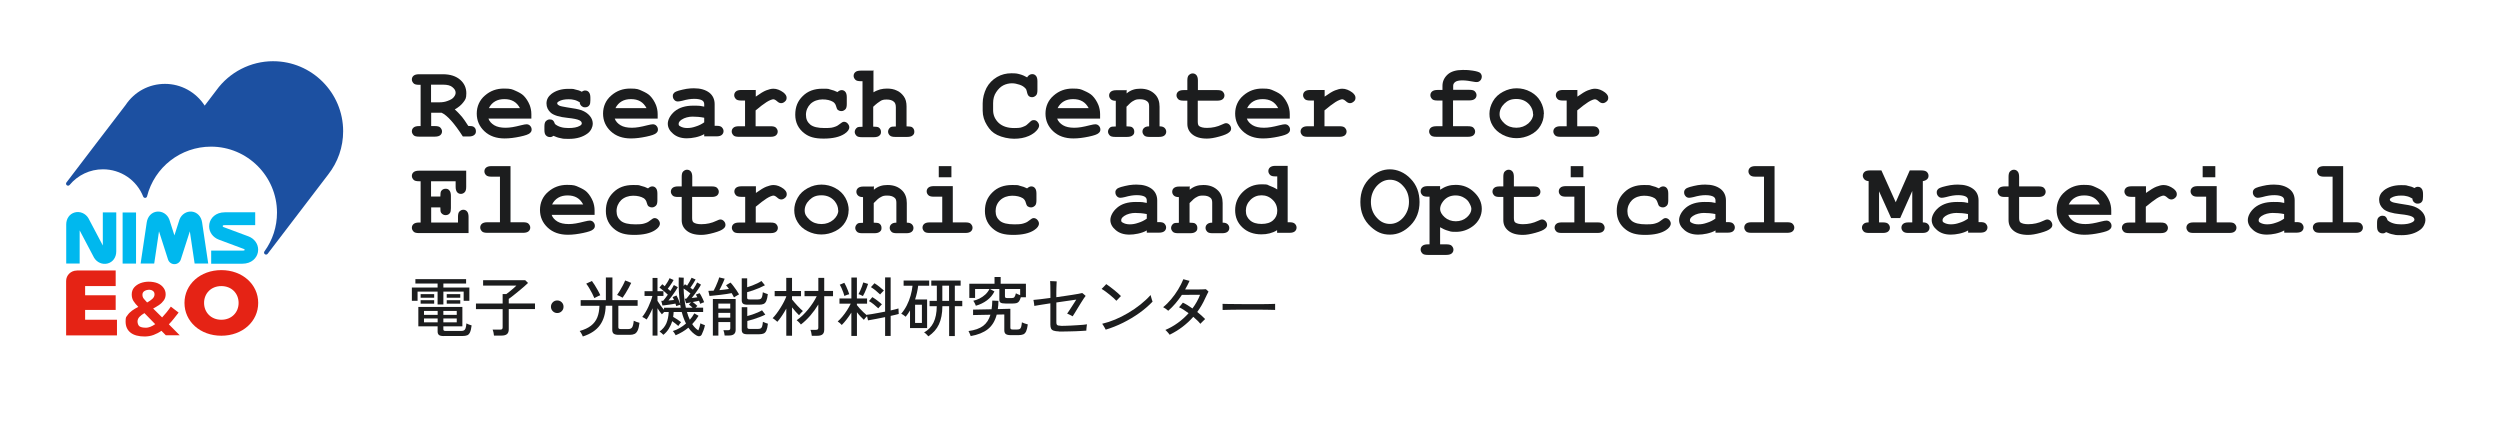 <?xml version="1.0" encoding="UTF-8"?>
<svg id="_レイヤー_1" data-name=" レイヤー 1" xmlns="http://www.w3.org/2000/svg" viewBox="0 0 2896 490.3">
  <defs>
    <style>
      .cls-1 {
        fill: #1c1d1e;
      }

      .cls-2 {
        fill: #1c50a1;
      }

      .cls-3 {
        fill: #00b8ee;
      }

      .cls-4 {
        fill: #e52315;
      }
    </style>
  </defs>
  <g>
    <path class="cls-1" d="M506.9,352.72v-14.92h-23.19v10.63h-6.6v-15.39h29.8v-4.59h-25.72v-5.1h58.74v5.1h-26.32v4.59h30.1v15.39h-6.6v-10.63h-23.49v14.92h-6.69ZM514.1,389.29c-2.62,0-4.46-.39-5.53-1.2s-1.63-2.14-1.63-3.99v-6.09h-22.34v-22.42h51.02v22.42h-22.04v3.43c0,.64.17,1.16.56,1.46.39.34,1.11.47,2.23.47h17.83c1.33,0,2.44-.21,3.26-.64.81-.43,1.46-1.29,1.89-2.53.43-1.29.73-3.13.94-5.57.69.39,1.67.81,2.87,1.29,1.24.43,2.27.81,3.17,1.03-.43,3.6-1.07,6.26-1.89,8.02s-1.89,2.92-3.26,3.43c-1.37.56-3.17.81-5.36.81h-21.74v.09ZM487.26,344.87v-4.12h15.69v4.12h-15.69,0ZM487.26,351.77v-4.03h15.69v4.03h-15.69,0ZM491.16,364.72h15.82v-4.5h-15.82v4.5ZM491.16,373.38h15.82v-4.5h-15.82v4.5ZM513.58,364.72h15.52v-4.5h-15.52v4.5ZM513.58,373.38h15.52v-4.5h-15.52v4.5ZM517.49,344.87v-4.12h15.69v4.12h-15.69ZM517.49,351.77v-4.03h15.69v4.03h-15.69Z"/>
    <path class="cls-1" d="M572.23,388.81c-.04-.99-.26-2.23-.56-3.64-.34-1.41-.64-2.53-1.03-3.34h8.7c1.03,0,1.8-.17,2.23-.56.43-.39.69-1.07.69-2.06v-21.14h-30.91v-6.43h30.91v-11.02h4.29c1.03-.73,2.36-1.76,3.86-2.96,1.54-1.24,3-2.44,4.46-3.73,1.46-1.24,2.53-2.27,3.3-3.09h-38.54v-6.3h48.75l3.3,3.22c-.94.94-2.19,2.1-3.73,3.43-1.54,1.33-3.17,2.74-4.93,4.24-1.76,1.46-3.56,2.92-5.27,4.33-1.76,1.41-3.34,2.7-4.84,3.86-1.46,1.16-2.66,2.02-3.56,2.62v5.32h30.4v6.43h-30.4v23.54c0,2.49-.69,4.33-2.06,5.49-1.37,1.16-3.47,1.71-6.26,1.71h-8.79v.09Z"/>
    <path class="cls-1" d="M645.5,362.62c-2.02,0-3.73-.73-5.14-2.14s-2.14-3.13-2.14-5.14.73-3.77,2.14-5.19,3.13-2.1,5.14-2.1,3.77.69,5.19,2.1c1.41,1.41,2.1,3.13,2.1,5.19s-.69,3.73-2.1,5.14c-1.41,1.41-3.13,2.14-5.19,2.14Z"/>
    <path class="cls-1" d="M675.13,389.8c-.13-.56-.43-1.24-.9-2.1-.43-.86-.94-1.67-1.41-2.49-.51-.81-.94-1.41-1.33-1.8,5.44-1.5,9.82-3.56,13.12-6.13,3.3-2.57,5.74-5.74,7.29-9.56,1.54-3.82,2.36-8.32,2.49-13.5h-21.74v-6.52h29.2v-26.32h7.59v26.32h29.2v6.52h-22.34v24.82c0,.73.17,1.29.56,1.63s1.16.51,2.27.51h8.62c2.1,0,3.6-.64,4.5-1.97s1.54-3.9,1.89-7.67c.73.39,1.8.86,3.17,1.33,1.37.47,2.53.86,3.47,1.07-.43,3.73-1.11,6.65-2.01,8.66s-2.1,3.43-3.56,4.16-3.34,1.11-5.57,1.11h-12.9c-2.74,0-4.67-.43-5.83-1.33-1.11-.86-1.67-2.32-1.67-4.33v-28.04h-7.59c-.21,8.92-2.36,16.33-6.52,22.25-4.16,5.92-10.76,10.38-19.89,13.33l-.09.04ZM688.5,345.3c-.6-1.5-1.46-3.3-2.53-5.4-1.11-2.1-2.27-4.16-3.47-6.22-1.24-2.06-2.36-3.73-3.43-5.1l6.6-3.09c.99,1.33,2.14,3,3.39,4.97,1.24,1.97,2.44,3.99,3.56,6.05s2.06,3.86,2.74,5.49c-.6.21-1.33.51-2.23.94-.86.43-1.76.86-2.57,1.29-.86.43-1.54.77-2.02,1.07h-.04ZM721.26,344.91c-.81-.51-1.84-1.07-3.17-1.76s-2.4-1.16-3.26-1.46c.94-1.33,2.01-3,3.22-4.93s2.36-3.99,3.43-6.09c1.11-2.1,2.01-4.03,2.7-5.79l7.03,2.83c-.86,1.8-1.84,3.77-3.04,5.92-1.16,2.14-2.36,4.24-3.6,6.22-1.24,2.02-2.36,3.69-3.34,5.02l.04.04Z"/>
    <path class="cls-1" d="M755.94,388.9v-31.81c-1.03,2.44-2.14,4.8-3.34,7.03-1.16,2.23-2.36,4.24-3.56,6-.6-.51-1.46-1.07-2.53-1.67-1.11-.64-1.93-1.07-2.53-1.33,1.2-1.46,2.4-3.17,3.64-5.23,1.24-2.02,2.36-4.2,3.43-6.47,1.07-2.32,2.01-4.54,2.83-6.73.81-2.19,1.46-4.16,1.84-5.87h-9.09v-5.49h9.3v-15.39h5.7v15.39h6.9v5.49h-6.9v5.7c.86,1.46,1.97,3.13,3.39,5.1,1.41,1.93,2.79,3.69,4.2,5.23v-2.4h19.34c-.09-.56-.21-1.11-.3-1.67-.09-.56-.21-1.16-.3-1.76-.6.17-1.37.39-2.32.73-.94.34-1.71.6-2.23.86-.09-.39-.26-.86-.43-1.33-.17-.51-.34-1.03-.56-1.59-.99.21-2.23.43-3.64.64s-2.87.47-4.37.69-2.87.43-4.12.56-2.23.26-2.92.3l-1.33-5.4h2.1c.64-.69,1.46-1.67,2.44-2.96.99-1.29,1.97-2.66,3.04-4.16-.86-.86-1.93-1.84-3.17-2.92-1.29-1.11-2.53-2.14-3.73-3.13-1.2-.99-2.14-1.76-2.83-2.23l3.3-3.82c.39.3.86.64,1.33,1.03.51.39.99.81,1.5,1.29.94-1.29,1.97-2.87,3.13-4.67,1.11-1.84,1.93-3.39,2.44-4.67l4.72,2.1c-.43.9-1.07,1.97-1.84,3.17-.77,1.24-1.59,2.44-2.49,3.69-.86,1.24-1.67,2.32-2.44,3.26.56.51,1.07.94,1.63,1.37.51.43.99.86,1.37,1.24.9-1.41,1.71-2.7,2.44-3.9s1.24-2.19,1.63-3l4.59,2.49c-.64,1.24-1.59,2.79-2.83,4.63s-2.57,3.73-3.99,5.66-2.74,3.64-4.03,5.14c1.16-.09,2.27-.21,3.39-.3s2.1-.21,3-.3c-.3-.69-.6-1.33-.86-1.89-.26-.56-.56-1.03-.77-1.41l4.5-1.93c.81,1.29,1.59,2.96,2.4,4.93.81,2.02,1.46,3.69,1.93,5.1-.69-4.42-1.2-9.17-1.5-14.32-.3-5.14-.34-10.68-.17-16.59l5.79.3c-.04,1.63-.09,3.26-.13,4.89v4.72l1.5-2.02c.39.21.81.43,1.2.73s.81.6,1.29.9c.9-1.29,1.84-2.83,2.87-4.59,1.03-1.76,1.8-3.26,2.36-4.59l4.63,2.02c-.64,1.24-1.54,2.83-2.74,4.67-1.16,1.89-2.27,3.56-3.34,4.97.56.34,1.07.73,1.59,1.07.51.39.99.73,1.41,1.07,1.11-1.63,2.1-3.22,3-4.72s1.54-2.7,1.89-3.6l4.42,2.49c-.6,1.24-1.5,2.79-2.74,4.63-1.24,1.84-2.53,3.73-3.94,5.66-1.41,1.93-2.74,3.64-4.03,5.23,1.16-.09,2.32-.21,3.43-.39,1.16-.17,2.19-.3,3.13-.43-.6-1.2-1.2-2.23-1.8-3.09l4.29-1.71c.64.81,1.33,1.84,2.01,3.17.69,1.33,1.37,2.66,1.97,3.99.64,1.33,1.07,2.44,1.37,3.34-.51.09-1.24.39-2.23.81-.99.43-1.76.81-2.32,1.03-.17-.43-.34-.99-.6-1.63s-.51-1.24-.81-1.93c-.9.21-1.97.43-3.26.73-1.29.26-2.62.56-4.03.77.86.6,1.8,1.33,2.83,2.19s1.93,1.63,2.62,2.32l-2.19,2.02h8.83v5.02h-18.74c.43,1.63.94,3.22,1.5,4.72s1.16,2.92,1.8,4.29c.99-1.16,1.93-2.36,2.83-3.6s1.71-2.53,2.4-3.82l4.89,2.83c-1.11,1.8-2.27,3.52-3.47,5.1-1.24,1.59-2.53,3.09-3.86,4.5,2.14,3.3,4.54,5.74,7.12,7.29.51-1.29.99-2.7,1.41-4.16s.77-2.83.99-4.03c.3.21.77.43,1.46.73s1.37.6,2.1.86c.73.26,1.24.47,1.63.56-.34,2.02-.9,3.99-1.63,5.92-.73,1.93-1.41,3.56-2.06,4.89-.51,1.03-1.29,1.67-2.4,1.93-1.11.21-2.23,0-3.39-.64-1.76-.99-3.43-2.27-5.06-3.77-1.63-1.54-3.17-3.34-4.63-5.44-4.29,3.56-9.22,6.47-14.71,8.79-.26-.56-.73-1.37-1.41-2.44-.69-1.07-1.33-1.89-1.93-2.44,2.79-.86,5.49-2.02,8.06-3.52s4.97-3.22,7.25-5.19c-1.93-3.82-3.6-8.23-4.93-13.33h-9.39c-.04.94-.13,1.89-.21,2.83-.09.94-.21,1.89-.39,2.79,1.54.9,3.17,1.89,4.89,3s3.13,2.14,4.33,3.13c-.3.3-.69.73-1.11,1.33s-.86,1.2-1.24,1.76-.64,1.03-.86,1.33c-.94-.86-2.06-1.76-3.34-2.79-1.29-.99-2.53-1.93-3.77-2.79-.94,3.22-2.27,6.13-3.94,8.83-1.67,2.7-3.77,5.02-6.26,6.99-.43-.51-1.16-1.16-2.1-2.02-.94-.86-1.71-1.46-2.32-1.8,3.64-2.62,6.26-5.79,7.89-9.52,1.59-3.73,2.49-8.15,2.7-13.12h-5.19c-.56.51-1.07,1.03-1.59,1.54-.51.51-.86.9-1.11,1.16-.73-.86-1.59-1.89-2.49-3.13-.9-1.24-1.76-2.53-2.62-3.9v31.73h-5.7v.13ZM794.57,356.49h7.72c-1.33-1.41-2.79-2.62-4.29-3.69l2.53-2.53c-1.16.21-2.23.39-3.26.56-1.03.17-1.89.3-2.57.43l-1.5-5.23h.9c.3,0,.64,0,.99-.09.6-.6,1.33-1.46,2.14-2.53.81-1.11,1.67-2.27,2.57-3.52-1.11-.9-2.4-1.89-3.9-2.96s-2.83-1.97-3.99-2.74c.21,8.23,1.07,15.69,2.62,22.34l.04-.04Z"/>
    <path class="cls-1" d="M850.22,344.48c-.3-.69-.69-1.46-1.16-2.27-.47-.81-.99-1.71-1.54-2.66-1.63.34-3.6.69-5.87,1.03-2.27.34-4.63.64-7.07.94s-4.8.56-7.03.77c-2.23.21-4.12.43-5.66.56l-1.33-5.92c1.71,0,3.73-.09,6.13-.21.73-1.29,1.54-2.96,2.44-4.93.86-1.97,1.67-3.94,2.44-5.83.77-1.93,1.24-3.47,1.5-4.63l6.39,1.5c-.34,1.03-.86,2.36-1.59,3.9-.69,1.54-1.46,3.13-2.23,4.8-.81,1.63-1.59,3.17-2.32,4.59,4.2-.39,7.89-.86,11.1-1.41-1.2-1.71-2.32-3.13-3.39-4.29l5.19-3.09c.99.99,2.14,2.36,3.39,4.03s2.49,3.39,3.69,5.1c1.2,1.71,2.14,3.26,2.83,4.54-.39.21-.99.51-1.76.99-.77.43-1.54.9-2.32,1.37-.77.47-1.37.86-1.76,1.16l-.09-.04ZM825.78,388.73v-42.4h26.41v35.8c0,4.33-2.53,6.52-7.59,6.52h-5.19c-.04-.86-.21-1.93-.51-3.22s-.6-2.27-.9-2.92h5.19c.99,0,1.71-.17,2.14-.51s.64-.99.64-1.93v-6.99h-13.8v15.69h-6.39v-.04ZM832.13,357.39h13.8v-5.7h-13.8v5.7ZM832.13,368.02h13.8v-5.62h-13.8v5.62ZM866.04,352.97c-2.53,0-4.33-.39-5.32-1.2-.99-.81-1.5-2.14-1.5-3.99v-25.34h6.3v10.33c1.84-.56,3.82-1.24,5.87-2.02,2.06-.81,4.07-1.67,5.96-2.57,1.89-.94,3.47-1.8,4.72-2.66l4.03,4.93c-1.8.99-3.94,2.02-6.43,3.09-2.49,1.03-4.97,2.02-7.46,2.87s-4.76,1.54-6.73,2.06v6.39c0,.69.17,1.2.51,1.54.34.34,1.07.47,2.19.47h9.73c1.33,0,2.4-.21,3.13-.6.73-.39,1.33-1.2,1.71-2.4s.69-2.96.9-5.32c.69.34,1.63.73,2.83,1.16,1.16.43,2.14.77,2.96,1.03-.39,3.52-.99,6.13-1.76,7.89-.77,1.76-1.84,2.92-3.13,3.47-1.33.56-3,.86-5.06.86h-13.5.04ZM866.04,387.23c-2.53,0-4.33-.39-5.32-1.2s-1.5-2.14-1.5-3.99v-26.2h6.43v10.29c1.89-.51,3.9-1.11,6.05-1.84s4.16-1.5,6.13-2.36c1.93-.86,3.56-1.67,4.89-2.49l3.82,5.02c-1.84.94-4.03,1.89-6.47,2.83-2.49.94-4.97,1.84-7.5,2.62-2.53.81-4.8,1.41-6.86,1.89v7.12c0,.69.17,1.24.51,1.59.34.34,1.03.51,2.1.51h9.69c1.33,0,2.4-.17,3.13-.56.73-.39,1.33-1.16,1.71-2.36s.69-2.96.9-5.32c.69.39,1.63.81,2.83,1.2,1.16.39,2.14.73,2.96.99-.39,3.52-.99,6.13-1.76,7.89-.77,1.76-1.84,2.92-3.13,3.47-1.33.56-3,.86-5.06.86h-13.5l-.04.04Z"/>
    <path class="cls-1" d="M910.84,388.9v-31.43c-1.59,2.92-3.3,5.7-5.14,8.45s-3.56,5.02-5.23,6.86c-.6-.6-1.5-1.37-2.66-2.27-1.16-.94-2.1-1.54-2.83-1.93,1.33-1.29,2.79-2.96,4.33-5.02s3.09-4.24,4.59-6.65c1.5-2.36,2.87-4.76,4.07-7.07,1.24-2.36,2.14-4.42,2.83-6.22v-.51h-13.42v-6h13.42v-15.22h6.69v15.22h10.42v6h-10.42v3.82c.73.94,1.67,2.06,2.79,3.34s2.27,2.57,3.47,3.9c1.24,1.33,2.4,2.53,3.52,3.6s2.06,1.93,2.83,2.53c-.34.3-.86.77-1.46,1.41-.64.64-1.24,1.29-1.8,1.93-.56.64-.99,1.16-1.24,1.5-1.11-.99-2.4-2.36-3.86-4.03s-2.87-3.34-4.24-5.06v32.84h-6.69.04ZM940.38,388.9c-.09-.94-.3-2.14-.6-3.52-.3-1.41-.64-2.49-.99-3.3h6.22c1.03,0,1.8-.17,2.23-.51.47-.34.69-1.03.69-2.02v-26.84c-2.62,4.42-5.66,8.62-9.17,12.73-3.52,4.07-7.2,7.55-10.98,10.46-.26-.43-.69-.99-1.33-1.63l-1.93-1.93c-.69-.64-1.24-1.07-1.67-1.37,2.14-1.46,4.33-3.26,6.6-5.36,2.23-2.14,4.42-4.46,6.47-6.95,2.06-2.49,3.99-5.1,5.74-7.76,1.76-2.66,3.22-5.27,4.42-7.76h-14.11v-6.13h15.99v-15.13h6.82v15.13h10.2v6.13h-10.2v38.8c0,2.44-.64,4.24-1.97,5.36s-3.39,1.67-6.17,1.67h-6.22l-.04-.09Z"/>
    <path class="cls-1" d="M986.21,389.2v-27.1c-1.71,2.74-3.52,5.4-5.49,7.93-1.93,2.53-3.82,4.67-5.62,6.43-.51-.6-1.24-1.33-2.23-2.23-.99-.86-1.84-1.5-2.49-1.84,1.76-1.5,3.56-3.39,5.44-5.62,1.89-2.23,3.64-4.67,5.36-7.33,1.71-2.62,3.13-5.19,4.29-7.67h-13.03v-6h13.8v-24.31h6.39v24.31h11.79v6h-11.79v1.63c.86,1.16,1.93,2.44,3.26,3.9,1.33,1.46,2.74,2.87,4.2,4.29s2.83,2.62,4.03,3.6l-.13-.51c1.63-.21,3.64-.47,5.96-.86s4.8-.81,7.46-1.33c2.66-.51,5.27-.99,7.89-1.5v-39.61h6.43v38.24c1.89-.43,3.64-.86,5.23-1.24s2.87-.73,3.82-1.07l.3,6.39c-1.11.3-2.44.64-4.07,1.03s-3.39.81-5.27,1.2v23.24h-6.43v-21.82c-3.64.77-7.25,1.46-10.76,2.14s-6.56,1.2-9.05,1.63l-1.11-4.89c-.6.6-1.29,1.37-2.1,2.23-.81.9-1.33,1.59-1.59,2.02-1.24-1.16-2.57-2.49-3.99-3.99s-2.74-3.09-4.03-4.8v27.44h-6.39l-.09.09ZM978.19,342.9c-.3-1.2-.77-2.62-1.37-4.29-.64-1.63-1.29-3.26-1.97-4.84s-1.41-2.87-2.1-3.94l5.32-2.23c.64.99,1.33,2.36,2.1,4.03.73,1.71,1.46,3.39,2.14,5.06.69,1.67,1.16,3.04,1.46,4.16-.43.04-1.03.21-1.8.47-.73.26-1.46.56-2.19.81-.69.26-1.24.51-1.59.73v.04ZM999.63,342.98c-.34-.21-.86-.47-1.54-.77-.69-.34-1.33-.64-2.01-.94s-1.2-.47-1.63-.51c.6-.99,1.29-2.32,2.01-3.99s1.46-3.34,2.1-5.1c.64-1.76,1.11-3.26,1.41-4.5l5.62,1.71c-.34,1.2-.9,2.74-1.63,4.63-.73,1.89-1.5,3.69-2.27,5.44-.81,1.76-1.5,3.09-2.1,4.03h.04ZM1017.42,357.17c-1.54-1.46-3.26-2.96-5.14-4.5s-3.77-2.83-5.66-3.9l3.9-4.59c1.84,1.11,3.82,2.44,5.87,4.03,2.06,1.59,3.82,3,5.23,4.33-.3.3-.73.73-1.33,1.33-.56.6-1.11,1.2-1.63,1.8s-.94,1.11-1.24,1.5h0ZM1019.52,341.1c-1.5-1.46-3.17-2.96-5.06-4.5s-3.73-2.87-5.57-3.99l4.12-4.5c1.84,1.16,3.77,2.53,5.79,4.12,2.01,1.59,3.69,3.04,5.1,4.33-.34.3-.81.73-1.41,1.33-.6.6-1.16,1.2-1.71,1.8s-.94,1.03-1.2,1.33l-.04.09Z"/>
    <path class="cls-1" d="M1054.16,380.11v-20.49c-.73,1.24-1.54,2.49-2.36,3.73s-1.71,2.4-2.66,3.56c-.56-.56-1.41-1.2-2.53-1.93-1.16-.73-2.01-1.29-2.62-1.59,2.44-2.79,4.59-6,6.43-9.6s3.3-7.37,4.42-11.32c1.11-3.94,1.84-7.76,2.23-11.49h-10.33v-6h29.62v6h-12.73c-.34,2.66-.81,5.32-1.41,8.02s-1.33,5.36-2.19,7.93h13.93v33.14h-19.72l-.09.04ZM1060.04,374.11h7.89v-21.14h-7.89v21.14ZM1075.39,389.59c-.43-.6-1.2-1.41-2.23-2.4-1.03-.99-1.93-1.71-2.7-2.1,4.84-2.7,8.49-6.52,10.93-11.45s3.69-11.23,3.77-18.95h-8.32v-6.13h8.4v-17.62h-6.43v-6h34v6h-6.73v17.62h8.62v6.13h-8.62v34.6h-6.6v-34.6h-7.8c-.09,8.45-1.41,15.43-3.99,20.96-2.53,5.53-6.65,10.16-12.22,13.93h-.09ZM1091.59,348.51h7.8v-17.62h-7.8v17.62Z"/>
    <path class="cls-1" d="M1124.47,389.41c-.09-.39-.3-.99-.64-1.76-.34-.77-.64-1.54-1.03-2.36-.34-.81-.64-1.41-.9-1.8,7.25-.94,12.86-2.92,16.89-5.92,3.99-3,6.86-7.33,8.53-12.99l-20.11.39v-6.3l21.44-.43c.26-1.5.43-3.09.56-4.76.13-1.67.21-3.43.26-5.27l7.12.3c-.04,1.71-.13,3.34-.21,4.93s-.26,3.13-.51,4.63l14.53-.39v21.82c0,.81.17,1.37.56,1.71.39.34,1.16.51,2.27.51h4.72c1.41,0,2.49-.17,3.22-.56s1.33-1.16,1.67-2.32c.39-1.16.69-3,.94-5.44.73.39,1.84.86,3.26,1.33s2.62.86,3.56,1.07c-.47,3.56-1.11,6.22-1.93,8.02-.86,1.8-2.01,3-3.43,3.56-1.46.56-3.3.86-5.53.86h-8.83c-2.74,0-4.67-.43-5.83-1.33-1.11-.86-1.67-2.32-1.67-4.33v-18.31l-8.79.17c-1.93,7.42-5.4,13.03-10.33,16.93-4.93,3.86-11.53,6.52-19.85,7.97l.09.04ZM1130.39,354.17c-.17-.51-.39-1.11-.73-1.89-.34-.77-.73-1.5-1.16-2.23s-.77-1.29-1.07-1.63c2.49-.56,4.97-1.46,7.37-2.66,2.44-1.24,4.63-2.79,6.65-4.63,2.01-1.89,3.56-3.99,4.72-6.35h-16.63v10.33h-6.69v-16.42h29.2v-7.8h7.12v7.8h29.24v15.69h-5.92c-.6,2.02-1.24,3.52-1.97,4.59-.73,1.03-1.67,1.76-2.83,2.1-1.16.34-2.66.51-4.5.51h-8.53c-2.74,0-4.63-.34-5.57-.99-.99-.64-1.46-1.76-1.46-3.39v-12.43h-10.93l5.23,2.83c-2.01,4.12-4.89,7.55-8.66,10.33-3.77,2.79-8.06,4.89-12.78,6.22h-.09ZM1181.75,334.75h-17.62v8.49c0,.81.21,1.33.6,1.63s1.2.43,2.4.43h4.59c1.54,0,2.66-.34,3.3-1.03.64-.69,1.24-2.19,1.8-4.5.56.34,1.33.73,2.27,1.11.99.39,1.84.73,2.66,1.03v-7.2.04Z"/>
    <path class="cls-1" d="M1226.64,383.93c-2.53-.09-4.54-.39-6-.86s-2.44-1.24-3.04-2.36c-.56-1.11-.86-2.66-.86-4.72v-24.61c-4.24.64-8.1,1.24-11.53,1.8s-5.79.94-7.07,1.2c0-.43-.09-1.16-.21-2.1-.17-.94-.3-1.89-.43-2.83-.17-.94-.26-1.63-.39-2.02,1.46-.09,3.99-.34,7.59-.77s7.63-.94,12.09-1.54v-6.43c0-2.7,0-5.32-.09-7.8-.04-2.49-.13-4.29-.21-5.32.56.04,1.33.09,2.4.13,1.03.04,2.06.09,3.09.13.99,0,1.71.04,2.1.13-.04.6-.09,1.59-.17,3-.04,1.41-.09,2.92-.17,4.59-.04,1.63-.09,3.22-.09,4.63v6.09c3.26-.43,6.43-.9,9.56-1.37,3.13-.47,6.05-.94,8.83-1.33,2.74-.43,5.14-.81,7.16-1.2s3.52-.69,4.46-.94c.34.26.81.6,1.37,1.07s1.07.94,1.59,1.37.81.77.99.9c-.47.51-1.16,1.46-2.1,2.87s-2.01,3.09-3.22,5.02-2.4,3.9-3.64,5.92-2.36,3.9-3.43,5.66c-1.07,1.76-1.97,3.13-2.66,4.2-.3-.21-.9-.56-1.8-1.03-.9-.47-1.8-.94-2.7-1.33-.9-.43-1.54-.69-1.89-.77.56-.73,1.29-1.8,2.19-3.17s1.89-2.87,2.92-4.5c1.03-1.63,2.06-3.22,3.04-4.72.99-1.54,1.8-2.83,2.44-3.86-1.24.21-3.09.47-5.49.81-2.4.34-5.1.73-8.15,1.16s-6.17.9-9.43,1.37v22.89c0,1.11.13,1.93.43,2.53.26.6.86,1.03,1.71,1.24s2.14.34,3.86.43c.99,0,2.49,0,4.46-.09,1.97-.04,4.2-.13,6.65-.26s4.89-.26,7.33-.43c2.44-.17,4.67-.3,6.65-.47,1.97-.17,3.43-.34,4.37-.56-.09.6-.21,1.37-.34,2.36s-.21,1.93-.3,2.87-.13,1.63-.13,2.1c-1.33.09-3.04.21-5.14.34-2.06.13-4.33.26-6.77.34s-4.93.17-7.37.21c-2.49.04-4.8.09-6.99.13h-5.44v-.13Z"/>
    <path class="cls-1" d="M1293.18,348.39c-.86-.94-1.97-2.06-3.39-3.3-1.41-1.24-2.92-2.53-4.54-3.86s-3.26-2.57-4.84-3.73-3.04-2.14-4.29-2.87c.43-.39,1.03-.99,1.8-1.76.73-.77,1.46-1.54,2.19-2.27.69-.73,1.16-1.24,1.37-1.5,1.2.81,2.57,1.8,4.16,2.96s3.17,2.44,4.8,3.73c1.63,1.33,3.13,2.62,4.59,3.86,1.41,1.24,2.57,2.36,3.47,3.3-.34.34-.86.9-1.59,1.63-.69.73-1.41,1.46-2.1,2.19-.69.73-1.24,1.29-1.63,1.67v-.04ZM1280.87,381.91c-.21-.43-.56-1.16-1.11-2.1s-1.11-1.89-1.67-2.83c-.56-.94-1.03-1.54-1.33-1.93,4.93-1.16,9.99-2.79,15.09-4.93,5.1-2.14,10.12-4.67,15.09-7.63,4.93-2.92,9.65-6.13,14.06-9.65s8.4-7.2,11.88-11.1c.09.51.3,1.33.6,2.44.3,1.11.6,2.19.94,3.22s.56,1.67.73,1.97c-4.46,4.72-9.6,9.13-15.48,13.33-5.87,4.16-12.13,7.89-18.74,11.19-6.6,3.26-13.29,5.96-20.02,7.97l-.04.04Z"/>
    <path class="cls-1" d="M1354.96,387.83c-.3-.47-.73-1.03-1.33-1.76-.6-.73-1.24-1.46-1.89-2.14s-1.24-1.29-1.8-1.71c5.14-2.19,10.03-4.97,14.58-8.27,4.59-3.34,8.7-7.03,12.35-11.15-2.01-1.46-3.94-2.79-5.87-4.03s-3.69-2.19-5.27-2.87c.34-.3.81-.81,1.41-1.5.6-.69,1.2-1.41,1.8-2.19.6-.73,1.03-1.29,1.29-1.63,1.71.81,3.52,1.76,5.4,2.92,1.89,1.16,3.82,2.44,5.7,3.82,3.82-5.1,6.73-10.38,8.83-15.82h-9.86c-2.14,0-4.16.04-6.13.09h-5.06c-2.36,3.52-4.84,6.82-7.5,9.95s-5.44,5.96-8.32,8.45c-.64-.6-1.59-1.33-2.79-2.23-1.2-.86-2.23-1.5-3.13-1.93,3.22-2.53,6.26-5.57,9.22-9.09s5.66-7.25,8.1-11.28c2.44-4.03,4.5-8.02,6.13-12.05.43.13,1.16.34,2.14.64.99.26,1.93.56,2.92.77.99.26,1.67.43,2.14.51-.81,1.71-1.63,3.39-2.49,5.1s-1.76,3.34-2.7,4.93h13.12c2.44,0,4.67-.04,6.65-.13,1.97-.04,3.43-.13,4.33-.21.39.34.9.81,1.54,1.37s1.11,1.03,1.46,1.37c-.39.81-.99,1.97-1.8,3.56s-1.46,2.96-2.01,4.16c-2.49,5.62-5.57,10.89-9.22,15.91,1.76,1.41,3.39,2.79,4.93,4.16s2.96,2.7,4.2,4.03c-.3.3-.86.81-1.63,1.59-.77.73-1.54,1.5-2.27,2.23s-1.29,1.33-1.63,1.71c-.99-1.24-2.19-2.57-3.6-3.94-1.41-1.37-2.92-2.74-4.59-4.16-3.64,4.16-7.76,7.97-12.35,11.49s-9.56,6.56-14.96,9.22l-.04.13Z"/>
    <path class="cls-1" d="M1416.26,359.1v-5.02c0-.94,0-1.63-.09-2.1,1.24.04,3.13.09,5.62.13,2.49,0,5.4.04,8.75.09,3.34,0,6.86.04,10.59.09h21.74c3.3,0,6.22-.04,8.7-.13,2.49-.04,4.33-.09,5.53-.17v7.03c-1.54-.04-3.86-.09-6.9-.17-3.04-.04-6.56-.09-10.46-.13h-24.69c-4.03,0-7.72.04-10.98.13-3.26.04-5.87.13-7.76.21l-.04.04Z"/>
  </g>
  <g>
    <g>
      <path class="cls-1" d="M499.47,130.76v15.29h4.35c2.9,0,5.15.48,6.28,1.77s1.93,2.58,1.93,4.35-.64,3.22-1.93,4.35-3.38,1.77-6.28,1.77h-18.51c-2.9,0-5.15-.48-6.28-1.77s-1.93-2.58-1.93-4.35.64-3.22,1.93-4.35,3.38-1.77,6.28-1.77h1.93v-47.81h-1.93c-2.9,0-5.15-.48-6.28-1.77s-1.93-2.58-1.93-4.35.64-3.22,1.93-4.35,3.38-1.77,6.28-1.77h27.69c8.69,0,15.29,2.25,20.12,6.44s7.08,9.5,7.08,15.61-1.13,7.24-3.38,10.3-5.63,5.96-9.98,8.37c2.58,2.25,5.31,5.15,8.37,8.69,1.93,2.25,4.19,5.79,7.24,10.46,3.06,0,5.15.32,6.12.97,1.93,1.13,2.74,2.9,2.74,5.15s-.64,3.22-1.93,4.35-3.38,1.77-6.28,1.77h-6.92c-9.82-15.29-18.03-24.47-24.63-27.52h-12.07v.16ZM499.47,118.53h9.5c3.54,0,6.6-.48,9.5-1.61,3.7-1.29,6.28-2.9,7.4-4.67,1.29-1.61,1.93-3.22,1.93-4.83,0-2.41-1.13-4.35-3.7-6.44-2.41-2.09-6.12-2.9-10.78-2.9h-14v20.28h0l.16.16Z"/>
      <path class="cls-1" d="M615.85,137.36h-50.06c1.13,3.22,3.54,5.79,6.76,7.73s7.73,2.9,13.04,2.9,10.46-.97,18.03-2.9c3.06-.8,5.31-1.13,6.44-1.13s3.06.48,4.02,1.77c1.13,1.13,1.77,2.58,1.77,4.35s-.64,2.9-1.93,4.02c-1.61,1.61-5.47,2.9-11.59,4.19-6.12,1.29-12.07,2.09-17.71,2.09-9.66,0-17.54-2.74-23.5-8.37-5.79-5.47-8.85-12.23-8.85-20.44s3.22-15.61,9.5-20.93c6.28-5.47,13.52-8.05,21.89-8.05s9.5.8,13.52,2.58c4.02,1.77,7.24,3.54,9.34,5.63,2.9,2.9,5.31,6.6,7.08,10.95,1.13,3.06,1.93,6.44,1.93,10.46v5.15h.32ZM602.33,125.29c-1.93-3.54-4.18-6.12-7.24-7.89-3.06-1.77-6.6-2.58-10.78-2.58s-7.73.8-10.78,2.58c-3.06,1.77-5.47,4.35-7.24,7.89h36.22-.16Z"/>
      <path class="cls-1" d="M671.7,118.53c-2.09-1.13-4.02-2.25-6.28-2.74-2.25-.64-4.35-.8-6.76-.8-4.83,0-8.53.8-11.27,2.41-1.13.64-1.93,1.29-1.93,2.25s.8,1.93,2.58,2.74c1.13.64,4.02,1.13,8.53,1.93,8.21,1.13,13.84,2.25,17.06,3.38,4.18,1.61,7.24,3.7,9.66,6.6s3.38,5.96,3.38,9.17-1.93,8.05-5.79,10.95c-5.47,4.19-12.72,6.44-21.57,6.44s-6.76-.32-9.82-.8c-3.06-.48-5.79-1.61-8.37-2.74-.64.48-1.13.8-1.93,1.13-.64.32-1.29.32-2.09.32-1.93,0-3.38-.64-4.67-1.93s-1.77-3.38-1.77-6.28v-4.02c0-2.9.48-5.15,1.77-6.28s2.58-1.93,4.35-1.93,2.74.32,3.7,1.13,1.77,2.25,2.41,4.19c1.93,1.61,4.02,2.74,6.76,3.54,2.58.8,5.63,1.13,9.01,1.13,5.63,0,9.98-.8,13.04-2.58,1.61-.8,2.25-1.93,2.25-2.74,0-1.61-.97-2.9-3.22-3.86-2.09-.97-6.44-1.93-13.04-2.58-9.82-.97-16.26-3.06-19.64-5.96-3.22-2.9-4.99-6.44-4.99-10.78s1.93-8.05,5.63-10.95c4.99-3.86,11.59-5.96,19.64-5.96s5.63.32,8.21.8,5.15,1.29,7.4,2.58c.64-.48,1.61-.97,2.09-1.13.64-.32,1.13-.32,1.93-.32,1.77,0,3.06.64,4.18,1.93s1.77,3.38,1.77,6.28v3.06c0,2.74-.32,4.35-.97,5.47-1.13,1.93-3.06,2.74-5.15,2.74s-2.74-.48-3.86-1.29-1.93-2.09-2.25-3.54v-.97h-.16.16Z"/>
      <path class="cls-1" d="M762.16,137.36h-50.06c1.13,3.22,3.54,5.79,6.76,7.73s7.73,2.9,13.04,2.9,10.46-.97,18.03-2.9c3.06-.8,5.31-1.13,6.44-1.13s3.06.48,4.02,1.77c1.13,1.13,1.77,2.58,1.77,4.35s-.64,2.9-1.93,4.02c-1.61,1.61-5.47,2.9-11.59,4.19-6.12,1.29-12.07,2.09-17.71,2.09-9.66,0-17.54-2.74-23.5-8.37-5.79-5.47-8.85-12.23-8.85-20.44s3.22-15.61,9.5-20.93c6.28-5.47,13.52-8.05,21.89-8.05s9.5.8,13.52,2.58c4.02,1.77,7.24,3.54,9.34,5.63,2.9,2.9,5.31,6.6,7.08,10.95,1.13,3.06,1.93,6.44,1.93,10.46v5.15h.32ZM748.96,125.29c-1.93-3.54-4.18-6.12-7.24-7.89-3.06-1.77-6.6-2.58-10.78-2.58s-7.73.8-10.78,2.58c-3.06,1.77-5.47,4.35-7.24,7.89h36.22-.16Z"/>
      <path class="cls-1" d="M815.76,158.29v-2.9c-3.06,1.77-6.44,2.9-10.14,3.7s-6.92,1.13-9.98,1.13c-6.6,0-11.91-1.77-15.94-5.31-4.02-3.38-6.12-7.24-6.12-11.59s2.58-9.82,7.89-14.33c5.31-4.35,12.39-6.6,21.57-6.6s8.05.32,12.72,1.13v-2.9c0-1.93-.8-3.38-2.41-4.35s-4.67-1.77-9.01-1.77-8.37.64-14.16,2.25c-2.25.48-3.7.8-4.99.8s-3.06-.48-4.02-1.77c-1.13-1.13-1.77-2.74-1.77-4.35s0-1.93.64-2.74c.32-.64.97-1.29,1.77-1.93s2.25-.97,4.35-1.77c3.06-.8,6.12-1.61,9.17-2.09s5.96-.64,8.53-.64c7.73,0,13.36,1.77,17.71,4.99,4.18,3.22,6.28,7.89,6.28,13.36v25.11h2.09c2.9,0,5.15.48,6.28,1.77s1.93,2.58,1.93,4.35-.64,3.22-1.93,4.35c-1.13,1.13-3.38,1.77-6.28,1.77h-14.33.16v-.16.48ZM815.76,136.39c-4.99-.97-9.34-1.29-13.52-1.29s-9.17,1.13-12.72,3.54c-2.25,1.61-3.38,3.06-3.38,4.83s.48,2.09,1.61,2.74c2.09,1.29,4.83,2.09,8.21,2.09s6.28-.48,9.98-1.77c3.7-1.13,6.92-2.74,9.82-4.83v-5.31h.16-.16Z"/>
      <path class="cls-1" d="M875.48,104.2v7.73c5.15-3.7,9.17-6.12,12.07-7.24s5.79-1.93,8.37-1.93c3.86,0,7.89,1.61,11.59,4.35,2.58,2.09,3.7,4.02,3.7,6.12s-.64,3.22-1.93,4.35c-1.13,1.13-2.74,1.93-4.35,1.93s-3.06-.64-4.83-2.25-3.22-2.25-4.35-2.25-4.18.97-7.73,3.22-7.73,5.47-12.72,9.66v18.35h17.38c2.9,0,5.15.48,6.28,1.77s1.93,2.58,1.93,4.35-.64,3.22-1.93,4.35c-1.13,1.13-3.38,1.77-6.28,1.77h-36.86c-2.9,0-5.15-.48-6.28-1.77s-1.93-2.58-1.93-4.35.64-3.22,1.93-4.35c1.13-1.13,3.38-1.77,6.28-1.77h7.24v-29.78h-4.35c-2.9,0-5.15-.48-6.28-1.77s-1.93-2.58-1.93-4.35.64-3.22,1.93-4.35c1.13-1.13,3.38-1.77,6.28-1.77h16.9v-.16l-.16.16Z"/>
      <path class="cls-1" d="M970.29,106.46c1.61-1.29,3.06-2.09,4.67-2.09s3.22.64,4.18,1.93c1.13,1.13,1.77,3.38,1.77,6.28v7.89c0,2.9-.48,5.15-1.77,6.28s-2.58,1.93-4.35,1.93-3.06-.48-4.18-1.29c-.8-.64-1.61-2.25-2.09-4.35s-1.77-3.86-3.38-4.99c-3.22-1.93-7.24-2.9-12.39-2.9s-10.3,1.77-13.84,5.15c-3.38,3.38-5.31,7.73-5.31,12.72s1.77,8.53,4.99,11.27c3.38,2.74,8.85,4.02,16.58,4.02s9.17-.48,12.39-1.61c1.93-.64,3.7-1.77,5.47-3.22s3.22-2.41,4.67-2.41,3.06.64,4.18,1.93,1.93,2.74,1.93,4.35c0,2.74-1.93,5.31-5.63,7.73-5.47,3.54-13.36,5.47-24.14,5.47s-16.9-2.09-22.05-5.96c-7.08-5.31-10.78-12.56-10.78-21.73s2.9-15.94,8.69-21.57c5.79-5.79,13.36-8.53,22.7-8.53s6.44.32,9.34.97,5.63,1.61,8.05,2.9h.32v-.16Z"/>
      <path class="cls-1" d="M1011.82,80.86v26.08c2.58-1.61,5.15-2.58,7.73-3.38,2.58-.64,5.31-.97,7.89-.97,4.18,0,8.05.64,11.27,2.25,3.22,1.29,5.96,3.7,8.21,6.76s3.22,6.92,3.22,11.75v23.02c3.06,0,5.15.32,6.12.8,1.93,1.13,2.9,3.06,2.9,5.31s-.64,3.22-1.93,4.35c-1.13,1.13-3.38,1.77-6.28,1.77h-14c-2.9,0-4.99-.48-6.28-1.77-1.13-1.13-1.93-2.58-1.93-4.35s.97-3.86,2.9-5.15c.97-.64,3.06-.8,6.12-.8v-22.05c0-3.06-.64-5.31-2.25-6.6-1.93-1.77-4.67-2.58-8.37-2.58s-5.15.48-7.08,1.61-4.99,3.38-8.53,6.76v23.02c3.06,0,5.15.32,6.12.8,1.93,1.13,2.9,3.06,2.9,5.31s-.64,3.22-1.93,4.35c-1.13,1.13-3.38,1.77-6.28,1.77h-14c-2.9,0-5.15-.48-6.28-1.77s-1.93-2.58-1.93-4.35.97-3.86,2.9-5.15c.97-.64,3.06-.8,6.12-.8v-52.8h-2.09c-2.9,0-5.15-.48-6.28-1.77s-1.93-2.58-1.93-4.35.64-3.22,1.93-4.35c1.13-1.13,3.38-1.77,6.28-1.77h14.33l.32-.48h0l.16-.48Z"/>
      <path class="cls-1" d="M1190.16,89.07c.64-.97,1.61-1.93,2.58-2.41.8-.48,1.93-.8,2.9-.8,1.93,0,3.22.64,4.35,1.93,1.13,1.13,1.77,3.38,1.77,6.28v10.3c0,2.9-.48,5.15-1.77,6.28s-2.58,1.93-4.35,1.93-2.9-.48-3.86-1.29-1.77-2.58-2.25-5.15c-.32-1.77-.8-2.9-1.77-3.86-1.77-1.93-3.86-3.22-6.76-4.19s-5.79-1.61-8.85-1.61-6.92.8-9.98,2.41-5.79,4.19-8.21,7.89c-2.41,3.54-3.54,7.89-3.54,12.72v8.05c0,5.96,2.25,10.78,6.44,14.81,4.18,3.86,10.14,5.96,17.87,5.96s8.37-.64,11.59-1.93c1.93-.64,3.7-2.09,5.79-4.19,1.13-1.13,2.25-2.09,3.06-2.58.64-.32,1.61-.48,2.41-.48,1.77,0,3.06.64,4.18,1.93s1.93,2.74,1.93,4.35-.8,3.38-2.58,5.47c-2.41,2.74-5.63,4.99-9.34,6.6-5.15,2.25-10.78,3.22-17.06,3.22s-13.84-1.61-19.48-4.35-8.69-6.12-11.91-11.27-4.99-10.78-4.99-16.9v-8.37c0-6.28,1.61-12.23,4.35-17.87,2.9-5.47,7.08-9.66,12.23-12.72s10.95-4.35,16.58-4.35,6.76.32,9.82,1.13,5.96,2.09,8.69,3.7v-.48h0l.16-.16Z"/>
      <path class="cls-1" d="M1274.67,137.36h-50.06c1.13,3.22,3.54,5.79,6.76,7.73s7.73,2.9,13.04,2.9,10.46-.97,18.03-2.9c3.06-.8,5.31-1.13,6.44-1.13s3.06.48,4.02,1.77c1.13,1.13,1.77,2.58,1.77,4.35s-.64,2.9-1.93,4.02c-1.61,1.61-5.47,2.9-11.59,4.19-6.12,1.29-12.07,2.09-17.71,2.09-9.66,0-17.54-2.74-23.5-8.37-5.79-5.47-8.85-12.23-8.85-20.44s3.22-15.61,9.5-20.93c6.28-5.47,13.52-8.05,21.89-8.05s9.5.8,13.52,2.58c4.02,1.77,7.24,3.54,9.34,5.63,2.9,2.9,5.31,6.6,7.08,10.95,1.13,3.06,1.93,6.44,1.93,10.46v5.15h.32ZM1261.15,125.29c-1.93-3.54-4.18-6.12-7.24-7.89-3.06-1.77-6.6-2.58-10.78-2.58s-7.73.8-10.78,2.58c-3.06,1.77-5.47,4.35-7.24,7.89h36.22-.16Z"/>
      <path class="cls-1" d="M1305.09,104.2v4.02c2.25-1.93,4.83-3.38,7.24-4.19,2.74-.97,5.63-1.29,8.69-1.29,7.24,0,12.88,2.25,17.22,6.76,3.38,3.54,4.99,8.37,4.99,14.16v22.7c2.58,0,4.35.48,5.79,1.77,1.13,1.13,1.93,2.58,1.93,4.35s-.64,3.22-1.93,4.35-3.38,1.77-6.28,1.77h-11.11c-2.9,0-5.15-.48-6.28-1.77s-1.93-2.58-1.93-4.35.64-3.22,1.93-4.35,3.06-1.77,5.79-1.77v-23.18c0-2.74-.64-4.67-2.25-5.79-1.93-1.61-4.67-2.41-8.37-2.41s-5.31.48-7.4,1.77c-2.25.97-4.83,3.38-8.21,6.92v22.7c3.06,0,5.15.32,6.12.8,1.93,1.13,2.9,2.9,2.9,5.31s-.64,3.22-1.93,4.35-3.38,1.77-6.28,1.77h-14c-2.9,0-5.15-.48-6.28-1.77s-1.93-2.58-1.93-4.35.97-3.86,2.9-5.15c.97-.64,3.06-.8,6.12-.8v-29.78c-2.58,0-4.35-.48-5.79-1.77-1.13-1.13-1.93-2.58-1.93-4.35s.64-3.22,1.93-4.35,3.38-1.77,6.28-1.77h11.59l.32-.48h0l.16.16Z"/>
      <path class="cls-1" d="M1387.5,116.44v24.47c0,2.58.48,4.35,1.61,5.15,1.77,1.29,4.67,2.09,9.01,2.09,6.28,0,12.07-1.29,17.38-3.86,2.09-.97,3.54-1.61,4.83-1.61s2.9.64,4.02,1.93,1.77,2.74,1.77,4.35-.64,2.9-1.93,4.02c-1.93,1.93-5.79,3.54-11.59,5.15s-10.46,2.41-14.49,2.41c-7.73,0-13.2-1.77-17.06-4.99s-5.63-7.24-5.63-12.07v-26.88h-4.35c-2.9,0-5.15-.48-6.28-1.77s-1.93-2.58-1.93-4.35.64-3.22,1.93-4.35,3.38-1.77,6.28-1.77h4.35v-11.11c0-2.9.48-5.15,1.77-6.28s2.58-1.93,4.35-1.93,3.22.64,4.35,1.93,1.77,3.38,1.77,6.28v11.11h22.53c2.9,0,5.15.48,6.28,1.77s1.93,2.58,1.93,4.35-.64,3.22-1.93,4.35-3.38,1.77-6.28,1.77h-22.7v-.16Z"/>
      <path class="cls-1" d="M1494.38,137.36h-50.06c1.13,3.22,3.54,5.79,6.76,7.73s7.73,2.9,13.04,2.9,10.46-.97,18.03-2.9c3.06-.8,5.31-1.13,6.44-1.13s3.06.48,4.02,1.77c1.13,1.13,1.77,2.58,1.77,4.35s-.64,2.9-1.93,4.02c-1.61,1.61-5.47,2.9-11.59,4.19-6.12,1.29-12.07,2.09-17.71,2.09-9.66,0-17.54-2.74-23.5-8.37-5.79-5.47-8.85-12.23-8.85-20.44s3.22-15.61,9.5-20.93c6.28-5.47,13.52-8.05,21.89-8.05s9.5.8,13.52,2.58c4.02,1.77,7.24,3.54,9.34,5.63,2.9,2.9,5.31,6.6,7.08,10.95,1.13,3.06,1.93,6.44,1.93,10.46v5.15h.32ZM1480.7,125.29c-1.93-3.54-4.18-6.12-7.24-7.89-3.06-1.77-6.6-2.58-10.78-2.58s-7.73.8-10.78,2.58c-3.06,1.77-5.47,4.35-7.24,7.89h36.22-.16Z"/>
      <path class="cls-1" d="M1534.46,104.2v7.73c5.15-3.7,9.17-6.12,12.07-7.24s5.79-1.93,8.37-1.93c3.86,0,7.89,1.61,11.59,4.35,2.58,2.09,3.7,4.02,3.7,6.12s-.64,3.22-1.93,4.35-2.74,1.93-4.35,1.93-3.06-.64-4.83-2.25-3.22-2.25-4.35-2.25-4.18.97-7.73,3.22-7.73,5.47-12.72,9.66v18.35h17.38c2.9,0,5.15.48,6.28,1.77s1.93,2.58,1.93,4.35-.64,3.22-1.93,4.35-3.38,1.77-6.28,1.77h-36.86c-2.9,0-5.15-.48-6.28-1.77s-1.93-2.58-1.93-4.35.64-3.22,1.93-4.35,3.38-1.77,6.28-1.77h7.24v-29.78h-4.35c-2.9,0-5.15-.48-6.28-1.77s-1.93-2.58-1.93-4.35.64-3.22,1.93-4.35,3.38-1.77,6.28-1.77h16.9v-.16l-.16.16Z"/>
      <path class="cls-1" d="M1683.19,116.44v29.78h17.38c2.9,0,5.15.48,6.28,1.77s1.93,2.58,1.93,4.35-.64,3.22-1.93,4.35-3.38,1.77-6.28,1.77h-36.86c-2.9,0-5.15-.48-6.28-1.77s-1.93-2.58-1.93-4.35.64-3.22,1.93-4.35,3.38-1.77,6.28-1.77h7.24v-29.78h-5.79c-2.9,0-5.15-.48-6.28-1.77s-1.93-2.58-1.93-4.35.64-3.22,1.93-4.35,3.38-1.77,6.28-1.77h5.79v-4.67c0-5.31,2.09-9.66,5.96-13.2s9.82-5.31,17.38-5.31,7.24.32,11.75.8c4.35.64,7.24,1.61,8.53,2.58,1.13,1.13,1.93,2.58,1.93,4.19s-.48,3.38-1.77,4.67-2.58,1.77-4.02,1.77-1.93,0-3.38-.32c-5.15-.97-9.5-1.61-13.36-1.61s-6.76.64-8.37,1.93-2.25,2.74-2.25,4.35v4.67h18.83c2.9,0,5.15.48,6.28,1.77s1.93,2.58,1.93,4.35-.64,3.22-1.93,4.35-3.38,1.77-6.28,1.77h-18.83v.16h-.16Z"/>
      <path class="cls-1" d="M1788.3,132.21c0,4.83-1.29,9.17-3.86,13.52s-6.44,7.89-11.59,10.46-10.46,3.86-16.1,3.86-10.95-1.29-15.94-3.86-9.01-6.12-11.59-10.46c-2.74-4.35-3.86-9.01-3.86-13.84s1.29-9.66,4.02-14.49,6.6-8.37,11.75-11.11c5.15-2.74,10.3-4.02,15.77-4.02s10.95,1.29,15.94,4.02c5.15,2.74,9.01,6.44,11.75,11.27,2.58,4.67,3.86,9.5,3.86,14.49h-.16v.16ZM1775.9,132.21c0-3.86-1.29-7.4-4.18-10.95-3.86-4.35-8.85-6.6-15.13-6.6s-10.14,1.77-13.84,5.31-5.63,7.73-5.63,12.23,1.93,7.24,5.63,10.78c3.7,3.38,8.37,4.99,13.84,4.99s9.98-1.77,13.84-4.99c3.7-3.38,5.63-6.92,5.63-10.78h-.16Z"/>
      <path class="cls-1" d="M1827.25,104.2v7.73c5.15-3.7,9.17-6.12,12.07-7.24s5.79-1.93,8.37-1.93c3.86,0,7.89,1.61,11.59,4.35,2.58,2.09,3.7,4.02,3.7,6.12s-.64,3.22-1.93,4.35-2.74,1.93-4.35,1.93-3.06-.64-4.83-2.25-3.22-2.25-4.35-2.25-4.18.97-7.73,3.22-7.73,5.47-12.72,9.66v18.35h17.38c2.9,0,5.15.48,6.28,1.77s1.93,2.58,1.93,4.35-.64,3.22-1.93,4.35-3.38,1.77-6.28,1.77h-36.86c-2.9,0-5.15-.48-6.28-1.77s-1.93-2.58-1.93-4.35.64-3.22,1.93-4.35,3.38-1.77,6.28-1.77h7.24v-29.78h-4.35c-2.9,0-5.15-.48-6.28-1.77s-1.93-2.58-1.93-4.35.64-3.22,1.93-4.35,3.38-1.77,6.28-1.77h16.9v-.16l-.16.16Z"/>
    </g>
    <g>
      <path class="cls-1" d="M499.47,239.75v18.03h31.07v-6.6c0-2.9.48-5.15,1.77-6.28s2.58-1.93,4.35-1.93,3.22.64,4.35,1.93,1.77,3.38,1.77,6.28v18.83h-57.46c-2.9,0-5.15-.48-6.28-1.77s-1.93-2.58-1.93-4.35.64-3.22,1.93-4.35,3.38-1.77,6.28-1.77h1.93v-47.81h-1.93c-2.9,0-5.15-.48-6.28-1.77s-1.93-2.58-1.93-4.35.64-3.22,1.93-4.35,3.38-1.77,6.28-1.77h54.73v18.67c0,2.9-.48,4.99-1.77,6.28-1.13,1.13-2.58,1.93-4.35,1.93s-3.22-.64-4.35-1.93-1.77-3.38-1.77-6.28v-6.44h-28.49v17.71h10.78c0-3.22.32-5.31.8-6.12,1.13-1.93,3.06-2.9,5.31-2.9s3.22.64,4.35,1.93,1.77,3.38,1.77,6.28v14.16c0,2.74-.32,4.35-.97,5.47-1.13,1.93-3.06,2.74-5.15,2.74s-4.02-.97-5.31-2.9c-.64-.8-.8-3.06-.8-6.12h-10.78v-.32h.16v-.16Z"/>
      <path class="cls-1" d="M591.38,192.43v65.03h14.65c2.9,0,5.15.48,6.28,1.77s1.93,2.58,1.93,4.35-.64,3.22-1.93,4.35-3.38,1.77-6.28,1.77h-41.53c-2.9,0-5.15-.48-6.28-1.77s-1.93-2.58-1.93-4.35.64-3.22,1.93-4.35,3.38-1.77,6.28-1.77h14.65v-52.8h-9.82c-2.9,0-4.99-.48-6.28-1.77-1.13-1.13-1.93-2.58-1.93-4.35s.64-3.22,1.93-4.35,3.38-1.77,6.28-1.77h22.05Z"/>
      <path class="cls-1" d="M689.09,248.93h-50.06c1.13,3.22,3.54,5.79,6.76,7.73s7.73,2.9,13.04,2.9,10.46-.97,18.03-2.9c3.06-.8,5.31-1.13,6.44-1.13s3.06.48,4.02,1.77c1.13,1.13,1.77,2.58,1.77,4.35s-.64,2.9-1.93,4.02c-1.61,1.61-5.47,2.9-11.59,4.19-6.12,1.29-12.07,2.09-17.71,2.09-9.66,0-17.54-2.74-23.5-8.37-5.79-5.47-8.85-12.23-8.85-20.44s3.22-15.61,9.5-20.93c6.28-5.47,13.52-8.05,21.89-8.05s9.5.8,13.52,2.58,7.24,3.54,9.34,5.63c2.9,2.9,5.31,6.6,7.08,10.95,1.13,3.06,1.93,6.44,1.93,10.46v5.15h.32ZM675.57,236.85c-1.93-3.54-4.18-6.12-7.24-7.89-3.06-1.77-6.6-2.58-10.78-2.58s-7.73.8-10.78,2.58c-3.06,1.77-5.47,4.35-7.24,7.89h36.22-.16Z"/>
      <path class="cls-1" d="M750.9,218.02c1.61-1.29,3.06-2.09,4.67-2.09s3.22.64,4.18,1.93c1.13,1.13,1.77,3.38,1.77,6.28v7.89c0,2.9-.48,5.15-1.77,6.28s-2.58,1.93-4.35,1.93-3.06-.48-4.18-1.29c-.8-.64-1.61-2.25-2.09-4.35s-1.77-3.86-3.38-4.99c-3.22-1.93-7.24-2.9-12.39-2.9s-10.3,1.77-13.84,5.15c-3.38,3.38-5.31,7.73-5.31,12.72s1.77,8.53,4.99,11.27c3.38,2.74,8.85,4.02,16.58,4.02s9.17-.48,12.39-1.61c1.93-.64,3.7-1.77,5.47-3.22s3.22-2.41,4.67-2.41,3.06.64,4.18,1.93,1.93,2.74,1.93,4.35c0,2.74-1.93,5.31-5.63,7.73-5.47,3.54-13.36,5.47-24.14,5.47s-16.9-2.09-22.05-5.96c-7.08-5.31-10.78-12.56-10.78-21.73s2.9-15.94,8.69-21.57c5.79-5.79,13.36-8.53,22.7-8.53s6.44.32,9.34.97,5.63,1.61,8.05,2.9h.32v-.16Z"/>
      <path class="cls-1" d="M801.76,228v24.47c0,2.58.48,4.35,1.61,5.15,1.77,1.29,4.67,2.09,9.01,2.09,6.28,0,12.07-1.29,17.38-3.86,2.09-.97,3.54-1.61,4.83-1.61s2.9.64,4.02,1.93c1.13,1.13,1.77,2.74,1.77,4.35s-.64,2.9-1.93,4.02c-1.93,1.93-5.79,3.54-11.59,5.15s-10.46,2.41-14.49,2.41c-7.73,0-13.2-1.77-17.06-4.99s-5.63-7.24-5.63-12.07v-26.88h-4.35c-2.9,0-5.15-.48-6.28-1.77s-1.93-2.58-1.93-4.35.64-3.22,1.93-4.35,3.38-1.77,6.28-1.77h4.35v-11.11c0-2.9.48-5.15,1.77-6.28s2.58-1.93,4.35-1.93,3.22.64,4.35,1.93,1.77,3.38,1.77,6.28v11.11h22.53c2.9,0,5.15.48,6.28,1.77s1.93,2.58,1.93,4.35-.64,3.22-1.93,4.35-3.38,1.77-6.28,1.77h-22.7v-.16Z"/>
      <path class="cls-1" d="M875.64,215.77v7.73c5.15-3.7,9.17-6.12,12.07-7.24s5.79-1.93,8.37-1.93c3.86,0,7.89,1.61,11.59,4.35,2.58,2.09,3.7,4.02,3.7,6.12s-.64,3.22-1.93,4.35-2.74,1.93-4.35,1.93-3.06-.64-4.83-2.25-3.22-2.25-4.35-2.25-4.18.97-7.73,3.22-7.73,5.47-12.72,9.66v18.35h17.38c2.9,0,5.15.48,6.28,1.77s1.93,2.58,1.93,4.35-.64,3.22-1.93,4.35-3.38,1.77-6.28,1.77h-36.86c-2.9,0-5.15-.48-6.28-1.77s-1.93-2.58-1.93-4.35.64-3.22,1.93-4.35,3.38-1.77,6.28-1.77h7.24v-29.78h-4.35c-2.9,0-5.15-.48-6.28-1.77s-1.93-2.58-1.93-4.35.64-3.22,1.93-4.35,3.38-1.77,6.28-1.77h16.9v-.16l-.16.16Z"/>
      <path class="cls-1" d="M983,243.78c0,4.83-1.29,9.17-3.86,13.52-2.58,4.35-6.44,7.89-11.59,10.46s-10.46,3.86-16.1,3.86-10.95-1.29-15.94-3.86c-5.15-2.58-9.01-6.12-11.59-10.46-2.74-4.35-3.86-9.01-3.86-13.84s1.29-9.66,4.02-14.49,6.6-8.37,11.75-11.11c5.15-2.74,10.3-4.02,15.77-4.02s10.95,1.29,15.94,4.02c5.15,2.74,9.01,6.44,11.75,11.27,2.58,4.67,3.86,9.5,3.86,14.49h-.16v.16ZM970.93,243.78c0-3.86-1.29-7.4-4.18-10.95-3.86-4.35-8.85-6.6-15.13-6.6s-10.14,1.77-13.84,5.31-5.63,7.73-5.63,12.23,1.93,7.24,5.63,10.78c3.7,3.38,8.37,4.99,13.84,4.99s9.98-1.77,13.84-4.99c3.7-3.38,5.63-6.92,5.63-10.78h-.16Z"/>
      <path class="cls-1" d="M1012.3,215.77v4.02c2.25-1.93,4.83-3.38,7.24-4.19,2.74-.97,5.63-1.29,8.69-1.29,7.24,0,12.88,2.25,17.22,6.76,3.38,3.54,4.99,8.37,4.99,14.16v22.7c2.58,0,4.35.48,5.79,1.77,1.13,1.13,1.93,2.58,1.93,4.35s-.64,3.22-1.93,4.35-3.38,1.77-6.28,1.77h-11.11c-2.9,0-5.15-.48-6.28-1.77s-1.93-2.58-1.93-4.35.64-3.22,1.93-4.35,3.06-1.77,5.79-1.77v-23.18c0-2.74-.64-4.67-2.25-5.79-1.93-1.61-4.67-2.41-8.37-2.41s-5.31.48-7.4,1.77c-2.25.97-4.83,3.38-8.21,6.92v22.7c3.06,0,5.15.32,6.12.8,1.93,1.13,2.9,2.9,2.9,5.31s-.64,3.22-1.93,4.35-3.38,1.77-6.28,1.77h-14c-2.9,0-5.15-.48-6.28-1.77s-1.93-2.58-1.93-4.35.97-3.86,2.9-5.15c.97-.64,3.06-.8,6.12-.8v-29.78c-2.58,0-4.35-.48-5.79-1.77-1.13-1.13-1.93-2.58-1.93-4.35s.64-3.22,1.93-4.35,3.38-1.77,6.28-1.77h11.59l.32-.48h0l.16.16Z"/>
      <path class="cls-1" d="M1103.72,215.77v41.85h14.65c2.9,0,5.15.48,6.28,1.77s1.93,2.58,1.93,4.35-.64,3.22-1.93,4.35-3.38,1.77-6.28,1.77h-41.53c-2.9,0-5.15-.48-6.28-1.77s-1.93-2.58-1.93-4.35.64-3.22,1.93-4.35,3.38-1.77,6.28-1.77h14.65v-29.78h-9.82c-2.9,0-4.99-.48-6.28-1.77-1.13-1.13-1.93-2.58-1.93-4.35s.64-3.22,1.93-4.35,3.38-1.77,6.28-1.77h22.05v.16h0ZM1102.12,192.43v12.88h-14.65v-12.88h14.65Z"/>
      <path class="cls-1" d="M1190,218.02c1.61-1.29,3.06-2.09,4.67-2.09s3.22.64,4.18,1.93c1.13,1.13,1.77,3.38,1.77,6.28v7.89c0,2.9-.48,5.15-1.77,6.28s-2.58,1.93-4.35,1.93-3.06-.48-4.18-1.29c-.8-.64-1.61-2.25-2.09-4.35s-1.77-3.86-3.38-4.99c-3.22-1.93-7.24-2.9-12.39-2.9s-10.3,1.77-13.84,5.15c-3.54,3.38-5.31,7.73-5.31,12.72s1.77,8.53,4.99,11.27c3.38,2.74,8.85,4.02,16.58,4.02s9.17-.48,12.39-1.61c1.93-.64,3.7-1.77,5.47-3.22,1.77-1.45,3.22-2.41,4.67-2.41s3.06.64,4.18,1.93,1.93,2.74,1.93,4.35c0,2.74-1.93,5.31-5.63,7.73-5.47,3.54-13.36,5.47-24.14,5.47s-16.9-2.09-22.05-5.96c-7.08-5.31-10.78-12.56-10.78-21.73s2.9-15.94,8.69-21.57c5.79-5.79,13.36-8.53,22.7-8.53s6.44.32,9.34.97,5.63,1.61,8.05,2.9h.32v-.16Z"/>
      <path class="cls-1" d="M1328.43,269.85v-2.9c-3.06,1.77-6.44,2.9-10.14,3.7s-6.92,1.13-9.98,1.13c-6.6,0-11.91-1.77-15.94-5.31-4.02-3.38-6.12-7.24-6.12-11.59s2.58-9.82,7.89-14.33c5.31-4.51,12.39-6.6,21.57-6.6s8.05.32,12.72,1.13v-2.9c0-1.93-.8-3.38-2.41-4.35s-4.67-1.77-9.01-1.77-8.37.64-14.16,2.25c-2.25.48-3.7.8-4.99.8s-3.06-.48-4.02-1.77c-1.13-1.13-1.77-2.74-1.77-4.35s0-1.93.64-2.74c.32-.64.97-1.29,1.77-1.93s2.25-.97,4.35-1.77c3.06-.8,6.12-1.61,9.17-2.09s5.96-.64,8.53-.64c7.73,0,13.36,1.77,17.71,4.99,4.18,3.22,6.28,7.89,6.28,13.36v25.11h2.09c2.9,0,5.15.48,6.28,1.77s1.93,2.58,1.93,4.35-.64,3.22-1.93,4.35-3.38,1.77-6.28,1.77h-14.33.16v-.16.48ZM1328.43,247.96c-4.99-.97-9.34-1.29-13.52-1.29s-9.17,1.13-12.72,3.54c-2.25,1.61-3.38,3.06-3.38,4.83s.48,2.09,1.61,2.74c2.09,1.29,4.83,2.09,8.21,2.09s6.28-.48,9.98-1.77c3.7-1.13,6.92-2.74,9.82-4.83v-5.31h.16-.16Z"/>
      <path class="cls-1" d="M1378.16,215.77v4.02c2.25-1.93,4.83-3.38,7.24-4.19,2.74-.97,5.63-1.29,8.69-1.29,7.24,0,12.88,2.25,17.22,6.76,3.38,3.54,4.99,8.37,4.99,14.16v22.7c2.58,0,4.35.48,5.79,1.77,1.13,1.13,1.93,2.58,1.93,4.35s-.64,3.22-1.93,4.35-3.38,1.77-6.28,1.77h-11.11c-2.9,0-5.15-.48-6.28-1.77s-1.93-2.58-1.93-4.35.64-3.22,1.93-4.35,3.06-1.77,5.79-1.77v-23.18c0-2.74-.64-4.67-2.25-5.79-1.93-1.61-4.67-2.41-8.37-2.41s-5.31.48-7.4,1.77c-2.25.97-4.83,3.38-8.21,6.92v22.7c3.06,0,5.15.32,6.12.8,1.93,1.13,2.9,2.9,2.9,5.31s-.64,3.22-1.93,4.35-3.38,1.77-6.28,1.77h-14c-2.9,0-5.15-.48-6.28-1.77s-1.93-2.58-1.93-4.35.97-3.86,2.9-5.15c.97-.64,3.06-.8,6.12-.8v-29.78c-2.58,0-4.35-.48-5.79-1.77-1.13-1.13-1.93-2.58-1.93-4.35s.64-3.22,1.93-4.35,3.38-1.77,6.28-1.77h11.59l.32-.48h0l.16.16Z"/>
      <path class="cls-1" d="M1491.64,192.43v65.03h2.09c2.9,0,4.99.48,6.28,1.77,1.13,1.13,1.93,2.58,1.93,4.35s-.64,3.22-1.93,4.35c-1.13,1.13-3.38,1.77-6.28,1.77h-14.33v-3.06c-2.74,1.77-5.63,2.9-8.69,3.7s-6.12,1.13-9.5,1.13c-9.17,0-16.42-2.74-22.05-8.05-5.63-5.31-8.37-11.91-8.37-19.96s2.9-15.29,8.85-21.09c5.96-5.79,13.04-8.85,21.57-8.85s6.28.48,9.34,1.61,6.12,2.41,9.01,4.35v-15.13h-2.09c-2.9,0-5.15-.48-6.28-1.77s-1.93-2.58-1.93-4.35.64-3.22,1.93-4.35,3.38-1.77,6.28-1.77h14.33-.16v.32ZM1479.57,244.26c0-5.15-1.77-9.34-5.31-12.72-3.54-3.54-7.89-5.31-12.88-5.31s-9.34,1.77-12.88,5.31-5.31,7.73-5.31,12.56,1.61,8.21,4.83,11.11,7.73,4.19,13.36,4.19,10.14-1.29,13.36-4.19,4.83-6.44,4.83-10.95h0Z"/>
      <path class="cls-1" d="M1644.4,233.8c0,10.95-3.38,19.96-10.3,27.04-6.92,7.08-14.81,10.95-23.98,10.95s-15.45-3.06-22.05-9.01c-8.21-7.4-12.23-17.06-12.23-28.81s4.02-21.41,12.23-28.81c6.6-5.96,14-9.01,22.05-9.01s17.06,3.54,23.98,10.95c6.92,7.08,10.3,16.26,10.3,27.2h0v-.48ZM1632.16,233.8c0-7.4-2.25-13.52-6.76-18.35-4.35-4.99-9.5-7.24-15.29-7.24s-10.78,2.41-15.29,7.24c-4.35,4.99-6.76,11.11-6.76,18.35s2.25,13.52,6.76,18.35c4.35,4.99,9.5,7.24,15.29,7.24s10.95-2.41,15.29-7.24c4.35-4.99,6.76-11.11,6.76-18.35h0Z"/>
      <path class="cls-1" d="M1668.22,262.93v20.12h7.24c2.9,0,5.15.48,6.28,1.77s1.93,2.58,1.93,4.35-.64,3.22-1.93,4.35-3.38,1.77-6.28,1.77h-21.57c-2.9,0-5.15-.48-6.28-1.77s-1.93-2.58-1.93-4.35.64-3.22,1.93-4.35,3.38-1.77,6.28-1.77h2.09v-55.21h-2.09c-2.9,0-5.15-.48-6.28-1.77s-1.93-2.58-1.93-4.35.64-3.22,1.93-4.35c1.13-1.13,3.38-1.77,6.28-1.77h14.33v4.19c2.9-1.93,5.79-3.38,8.85-4.35s6.12-1.29,9.34-1.29c8.37,0,15.45,2.9,21.25,8.53,5.96,5.63,8.85,12.07,8.85,19.32s-3.38,14.81-10.3,19.96c-5.79,4.35-12.39,6.6-19.48,6.6s-6.28-.48-9.34-1.29-6.12-2.25-9.17-4.02h.16l-.16-.32ZM1704.43,242.17c0-1.77-.64-3.86-2.09-6.44-1.29-2.74-3.38-4.99-6.28-6.6-2.74-1.77-6.12-2.74-9.82-2.74-6.12,0-10.95,2.25-14.49,6.76-2.41,3.06-3.54,6.12-3.54,9.01s1.77,6.44,5.31,9.5c3.38,3.06,7.89,4.67,12.88,4.67s9.5-1.61,12.88-4.67,5.15-6.28,5.15-9.66h0v.16Z"/>
      <path class="cls-1" d="M1753.69,228v24.47c0,2.58.48,4.35,1.45,5.15,1.77,1.29,4.67,2.09,9.01,2.09,6.28,0,12.07-1.29,17.38-3.86,2.09-.97,3.54-1.61,4.83-1.61s2.9.64,4.02,1.93c1.13,1.13,1.77,2.74,1.77,4.35s-.64,2.9-1.93,4.02c-1.93,1.93-5.79,3.54-11.59,5.15-5.79,1.61-10.46,2.41-14.49,2.41-7.73,0-13.2-1.77-17.06-4.99s-5.63-7.24-5.63-12.07v-26.88h-4.35c-2.9,0-5.15-.48-6.28-1.77s-1.93-2.58-1.93-4.35.64-3.22,1.93-4.35c1.13-1.13,3.38-1.77,6.28-1.77h4.35v-11.11c0-2.9.48-5.15,1.77-6.28s2.58-1.93,4.35-1.93,3.22.64,4.35,1.93c1.13,1.13,1.77,3.38,1.77,6.28v11.11h22.53c2.9,0,5.15.48,6.28,1.77s1.93,2.58,1.93,4.35-.64,3.22-1.93,4.35c-1.13,1.13-3.38,1.77-6.28,1.77h-22.7l.16-.16Z"/>
      <path class="cls-1" d="M1835.94,215.77v41.85h14.65c2.9,0,5.15.48,6.28,1.77s1.93,2.58,1.93,4.35-.64,3.22-1.93,4.35c-1.13,1.13-3.38,1.77-6.28,1.77h-41.53c-2.9,0-5.15-.48-6.28-1.77s-1.93-2.58-1.93-4.35.64-3.22,1.93-4.35c1.13-1.13,3.38-1.77,6.28-1.77h14.65v-29.78h-9.82c-2.9,0-4.99-.48-6.28-1.77-1.13-1.13-1.93-2.58-1.93-4.35s.64-3.22,1.93-4.35c1.13-1.13,3.38-1.77,6.28-1.77h22.05v.16h0ZM1834.17,192.43v12.88h-14.65v-12.88h14.65Z"/>
      <path class="cls-1" d="M1921.89,218.02c1.45-1.29,3.06-2.09,4.67-2.09s3.22.64,4.19,1.93c1.13,1.13,1.77,3.38,1.77,6.28v7.89c0,2.9-.48,5.15-1.77,6.28s-2.58,1.93-4.35,1.93-3.06-.48-4.19-1.29c-.8-.64-1.45-2.25-2.09-4.35s-1.77-3.86-3.38-4.99c-3.22-1.93-7.24-2.9-12.39-2.9s-10.3,1.77-13.84,5.15c-3.38,3.38-5.31,7.73-5.31,12.72s1.77,8.53,4.99,11.27c3.38,2.74,8.85,4.02,16.58,4.02s9.17-.48,12.39-1.61c1.93-.64,3.7-1.77,5.47-3.22s3.22-2.41,4.67-2.41,3.06.64,4.19,1.93,1.93,2.74,1.93,4.35c0,2.74-1.93,5.31-5.63,7.73-5.47,3.54-13.36,5.47-24.14,5.47s-16.9-2.09-22.05-5.96c-7.08-5.31-10.78-12.56-10.78-21.73s2.9-15.94,8.69-21.57c5.79-5.79,13.36-8.53,22.7-8.53s6.44.32,9.34.97,5.63,1.61,8.05,2.9h.32v-.16Z"/>
      <path class="cls-1" d="M1987.24,269.85v-2.9c-3.06,1.77-6.44,2.9-10.14,3.7s-6.92,1.13-9.98,1.13c-6.6,0-11.91-1.77-15.94-5.31-4.02-3.38-6.12-7.24-6.12-11.59s2.58-9.82,7.89-14.33c5.31-4.35,12.39-6.6,21.57-6.6s8.05.32,12.72,1.13v-2.9c0-1.93-.8-3.38-2.41-4.35s-4.67-1.77-9.01-1.77-8.37.64-14.16,2.25c-2.25.48-3.7.8-4.99.8s-3.06-.48-4.02-1.77c-1.13-1.13-1.77-2.74-1.77-4.35s.16-1.93.64-2.74c.32-.64.97-1.29,1.77-1.93s2.25-.97,4.35-1.77c3.06-.8,6.12-1.61,9.17-2.09s5.96-.64,8.53-.64c7.73,0,13.36,1.77,17.71,4.99,4.19,3.22,6.28,7.89,6.28,13.36v25.11h2.09c2.9,0,5.15.48,6.28,1.77,1.13,1.13,1.93,2.58,1.93,4.35s-.64,3.22-1.93,4.35c-1.13,1.13-3.38,1.77-6.28,1.77h-14.33.16v-.16.48ZM1987.24,247.96c-4.99-.97-9.34-1.29-13.52-1.29s-9.17,1.13-12.72,3.54c-2.25,1.61-3.38,3.06-3.38,4.83s.48,2.09,1.45,2.74c2.09,1.29,4.83,2.09,8.21,2.09s6.28-.48,9.98-1.77c3.7-1.13,6.92-2.74,9.82-4.83v-5.31h.16,0Z"/>
      <path class="cls-1" d="M2055.65,192.43v65.03h14.65c2.9,0,5.15.48,6.28,1.77s1.93,2.58,1.93,4.35-.64,3.22-1.93,4.35c-1.13,1.13-3.38,1.77-6.28,1.77h-41.53c-2.9,0-5.15-.48-6.28-1.77s-1.93-2.58-1.93-4.35.64-3.22,1.93-4.35c1.13-1.13,3.38-1.77,6.28-1.77h14.65v-52.8h-9.82c-2.9,0-4.99-.48-6.28-1.77-1.13-1.13-1.93-2.58-1.93-4.35s.64-3.22,1.93-4.35c1.13-1.13,3.38-1.77,6.28-1.77h22.05Z"/>
      <path class="cls-1" d="M2176.7,221.24v36.38h4.35c2.9,0,5.15.48,6.28,1.77,1.13,1.13,1.93,2.58,1.93,4.35s-.64,3.22-1.93,4.35c-1.13,1.13-3.38,1.77-6.28,1.77h-15.94c-2.9,0-5.15-.48-6.28-1.77s-1.93-2.58-1.93-4.35.64-3.22,1.93-4.35c1.13-1.13,3.06-1.77,5.79-1.77v-47.81c-2.25-.16-3.7-.8-4.99-2.09-.97-1.13-1.77-2.58-1.77-4.19s.64-3.22,1.93-4.35c1.13-1.13,3.38-1.77,6.28-1.77h13.36l16.58,36.86,16.26-36.86h13.52c2.9,0,5.15.64,6.28,1.77s1.93,2.58,1.93,4.35-.48,3.06-1.77,4.19-2.74,1.77-4.83,2.09v47.81c2.58,0,4.35.48,5.79,1.77,1.13,1.13,1.93,2.58,1.93,4.35s-.64,3.22-1.93,4.35c-1.13,1.13-3.38,1.77-6.28,1.77h-16.1c-2.9,0-4.99-.48-6.28-1.77-1.13-1.13-1.93-2.58-1.93-4.35s.64-3.22,1.93-4.35c1.13-1.13,3.38-1.77,6.28-1.77h4.35v-36.38l-14,31.39h-10.46l-14.16-31.39h-.32.48Z"/>
      <path class="cls-1" d="M2279.87,269.85v-2.9c-3.06,1.77-6.44,2.9-10.14,3.7s-6.92,1.13-9.98,1.13c-6.6,0-11.91-1.77-15.94-5.31-4.02-3.38-6.12-7.24-6.12-11.59s2.58-9.82,7.89-14.33c5.31-4.35,12.39-6.6,21.57-6.6s8.05.32,12.72,1.13v-2.9c0-1.93-.8-3.38-2.41-4.35s-4.67-1.77-9.01-1.77-8.37.64-14.16,2.25c-2.25.48-3.7.8-4.99.8s-3.06-.48-4.02-1.77c-1.13-1.13-1.77-2.74-1.77-4.35s.16-1.93.64-2.74c.32-.64.97-1.29,1.77-1.93s2.25-.97,4.35-1.77c3.06-.8,6.12-1.61,9.17-2.09s5.96-.64,8.53-.64c7.73,0,13.36,1.77,17.71,4.99s6.28,7.89,6.28,13.36v25.11h2.09c2.9,0,5.15.48,6.28,1.77s1.93,2.58,1.93,4.35-.64,3.22-1.93,4.35c-1.13,1.13-3.38,1.77-6.28,1.77h-14.33.16v-.16.48ZM2279.87,247.96c-4.99-.97-9.34-1.29-13.52-1.29s-9.17,1.13-12.72,3.54c-2.25,1.61-3.38,3.06-3.38,4.83s.48,2.09,1.45,2.74c2.09,1.29,4.83,2.09,8.21,2.09s6.28-.48,9.98-1.77c3.7-1.13,6.92-2.74,9.82-4.83v-5.31h.16,0Z"/>
      <path class="cls-1" d="M2338.95,228v24.47c0,2.58.48,4.35,1.45,5.15,1.77,1.29,4.67,2.09,9.01,2.09,6.28,0,12.07-1.29,17.38-3.86,2.09-.97,3.54-1.61,4.83-1.61s2.9.64,4.02,1.93,1.77,2.74,1.77,4.35-.64,2.9-1.93,4.02c-1.93,1.93-5.79,3.54-11.59,5.15-5.79,1.61-10.46,2.41-14.49,2.41-7.73,0-13.2-1.77-17.06-4.99s-5.63-7.24-5.63-12.07v-26.88h-4.35c-2.9,0-5.15-.48-6.28-1.77s-1.93-2.58-1.93-4.35.64-3.22,1.93-4.35c1.13-1.13,3.38-1.77,6.28-1.77h4.35v-11.11c0-2.9.48-5.15,1.77-6.28s2.58-1.93,4.35-1.93,3.22.64,4.35,1.93c1.13,1.13,1.77,3.38,1.77,6.28v11.11h22.53c2.9,0,5.15.48,6.28,1.77s1.93,2.58,1.93,4.35-.64,3.22-1.93,4.35c-1.13,1.13-3.38,1.77-6.28,1.77h-22.7l.16-.16Z"/>
      <path class="cls-1" d="M2445.99,248.93h-50.06c1.13,3.22,3.54,5.79,6.76,7.73,3.22,1.93,7.73,2.9,13.04,2.9s10.46-.97,18.03-2.9c3.06-.8,5.31-1.13,6.44-1.13s3.06.48,4.02,1.77c1.13,1.13,1.77,2.58,1.77,4.35s-.64,2.9-1.93,4.02c-1.45,1.61-5.47,2.9-11.59,4.19-6.12,1.29-12.07,2.09-17.71,2.09-9.66,0-17.54-2.74-23.5-8.37-5.79-5.47-8.85-12.23-8.85-20.44s3.22-15.61,9.5-20.93c6.28-5.47,13.52-8.05,21.89-8.05s9.5.8,13.52,2.58,7.24,3.54,9.34,5.63c2.9,2.9,5.31,6.6,7.08,10.95,1.13,3.06,1.93,6.44,1.93,10.46v5.15h.32ZM2432.47,236.85c-1.93-3.54-4.19-6.12-7.24-7.89s-6.6-2.58-10.78-2.58-7.73.8-10.78,2.58c-3.06,1.77-5.47,4.35-7.24,7.89h36.22-.16Z"/>
      <path class="cls-1" d="M2485.9,215.77v7.73c5.15-3.7,9.17-6.12,12.07-7.24,2.9-1.13,5.79-1.93,8.37-1.93,3.86,0,7.89,1.61,11.59,4.35,2.58,2.09,3.7,4.02,3.7,6.12s-.64,3.22-1.93,4.35c-1.13,1.13-2.74,1.93-4.35,1.93s-3.06-.64-4.83-2.25-3.22-2.25-4.35-2.25-4.19.97-7.73,3.22c-3.38,2.25-7.73,5.47-12.72,9.66v18.35h17.38c2.9,0,5.15.48,6.28,1.77s1.93,2.58,1.93,4.35-.64,3.22-1.93,4.35c-1.13,1.13-3.38,1.77-6.28,1.77h-36.86c-2.9,0-5.15-.48-6.28-1.77s-1.93-2.58-1.93-4.35.64-3.22,1.93-4.35c1.13-1.13,3.38-1.77,6.28-1.77h7.24v-29.78h-4.35c-2.9,0-5.15-.48-6.28-1.77s-1.93-2.58-1.93-4.35.64-3.22,1.93-4.35c1.13-1.13,3.38-1.77,6.28-1.77h16.9v-.16l-.16.16Z"/>
      <path class="cls-1" d="M2567.83,215.77v41.85h14.65c2.9,0,5.15.48,6.28,1.77,1.13,1.13,1.93,2.58,1.93,4.35s-.64,3.22-1.93,4.35c-1.13,1.13-3.38,1.77-6.28,1.77h-41.53c-2.9,0-5.15-.48-6.28-1.77s-1.93-2.58-1.93-4.35.64-3.22,1.93-4.35c1.13-1.13,3.38-1.77,6.28-1.77h14.65v-29.78h-9.82c-2.9,0-4.99-.48-6.28-1.77-1.13-1.13-1.93-2.58-1.93-4.35s.64-3.22,1.93-4.35c1.13-1.13,3.38-1.77,6.28-1.77h22.05v.16h0ZM2566.22,192.43v12.88h-14.65v-12.88h14.65Z"/>
      <path class="cls-1" d="M2646.06,269.85v-2.9c-3.06,1.77-6.44,2.9-10.14,3.7s-6.92,1.13-9.98,1.13c-6.6,0-11.91-1.77-15.94-5.31-4.02-3.38-6.12-7.24-6.12-11.59s2.58-9.82,7.89-14.33c5.31-4.35,12.39-6.6,21.57-6.6s8.05.32,12.72,1.13v-2.9c0-1.93-.8-3.38-2.41-4.35s-4.67-1.77-9.01-1.77-8.37.64-14.16,2.25c-2.25.48-3.7.8-4.99.8s-3.06-.48-4.02-1.77c-1.13-1.13-1.77-2.74-1.77-4.35s.16-1.93.64-2.74c.32-.64.97-1.29,1.77-1.93s2.25-.97,4.35-1.77c3.06-.8,6.12-1.61,9.17-2.09s5.96-.64,8.53-.64c7.73,0,13.36,1.77,17.71,4.99s6.28,7.89,6.28,13.36v25.11h2.09c2.9,0,5.15.48,6.28,1.77s1.93,2.58,1.93,4.35-.64,3.22-1.93,4.35c-1.13,1.13-3.38,1.77-6.28,1.77h-14.33.16v-.16.48ZM2646.06,247.96c-4.99-.97-9.34-1.29-13.52-1.29s-9.17,1.13-12.72,3.54c-2.25,1.61-3.38,3.06-3.38,4.83s.48,2.09,1.45,2.74c2.09,1.29,4.83,2.09,8.21,2.09s6.28-.48,9.98-1.77c3.7-1.13,6.92-2.74,9.82-4.83v-5.31h.16,0Z"/>
      <path class="cls-1" d="M2714.31,192.43v65.03h14.65c2.9,0,5.15.48,6.28,1.77s1.93,2.58,1.93,4.35-.64,3.22-1.93,4.35c-1.13,1.13-3.38,1.77-6.28,1.77h-41.53c-2.9,0-5.15-.48-6.28-1.77s-1.93-2.58-1.93-4.35.64-3.22,1.93-4.35c1.13-1.13,3.38-1.77,6.28-1.77h14.65v-52.8h-9.82c-2.9,0-4.99-.48-6.28-1.77-1.13-1.13-1.93-2.58-1.93-4.35s.64-3.22,1.93-4.35c1.13-1.13,3.38-1.77,6.28-1.77h22.05Z"/>
      <path class="cls-1" d="M2794.63,230.09c-2.09-1.13-4.02-2.25-6.28-2.74-2.25-.64-4.35-.8-6.76-.8-4.83,0-8.53.8-11.27,2.41-1.13.64-1.93,1.29-1.93,2.25s.8,1.93,2.58,2.74c1.13.64,4.02,1.13,8.53,1.93,8.21,1.13,13.84,2.25,17.06,3.38,4.19,1.61,7.24,3.7,9.66,6.6s3.38,5.96,3.38,9.17-1.93,8.05-5.79,10.95c-5.47,4.19-12.72,6.44-21.57,6.44s-6.76-.32-9.82-.8-5.79-1.61-8.37-2.74c-.64.48-1.13.8-1.93,1.13-.64.32-1.29.32-2.09.32-1.93,0-3.38-.64-4.67-1.93s-1.77-3.38-1.77-6.28v-4.02c0-2.9.48-5.15,1.77-6.28s2.58-1.93,4.35-1.93,2.74.32,3.7,1.13,1.77,2.25,2.41,4.19c1.93,1.61,4.02,2.74,6.76,3.54,2.58.8,5.63,1.13,9.01,1.13,5.63,0,9.98-.8,13.04-2.58,1.45-.8,2.25-1.93,2.25-2.74,0-1.61-.97-2.9-3.22-3.86-2.09-.97-6.44-1.93-13.04-2.58-9.82-.97-16.26-3.06-19.64-5.96-3.22-2.9-4.99-6.44-4.99-10.78s1.93-8.05,5.63-10.95c4.99-3.86,11.59-5.96,19.64-5.96s5.63.32,8.21.8,5.15,1.29,7.4,2.58c.64-.48,1.45-.97,2.09-1.13.64-.32,1.13-.32,1.93-.32,1.77,0,3.06.64,4.19,1.93s1.77,3.38,1.77,6.28v3.06c0,2.74-.32,4.35-.97,5.47-1.13,1.93-3.06,2.74-5.15,2.74s-2.74-.48-3.86-1.29-1.93-2.09-2.25-3.54v-.97h-.16.16Z"/>
    </g>
  </g>
  <g>
    <g>
      <path class="cls-2" d="M316.39,70.9c-25.98,0-50.56,12.6-65.78,33.71.02-.03-9.31,12.24-13.5,17.73-10.07-15.56-27.3-25.18-45.96-25.18s-35.5,9.17-45.7,24.56c-.04-.17-68.47,89.64-68.47,89.64-.78,1-.59,2.44.39,3.22,1,.8,2.44.64,3.26-.33,9.58-11.51,23.65-18.13,38.59-18.13,20.73,0,39.06,12.42,46.68,31.63.4.93,1.31,1.52,2.33,1.47,1.01-.06,1.86-.77,2.1-1.74,8.6-33.93,39.08-57.61,74.11-57.61,42.14,0,76.43,34.29,76.43,76.44,0,16.29-5.04,31.83-14.55,44.91-.76,1.03-.54,2.47.47,3.24,1.03.76,2.47.55,3.24-.45l70.13-91.84c11.3-14.45,17.34-31.79,17.34-50.18,0-44.69-36.38-81.08-81.11-81.08Z"/>
      <g>
        <path class="cls-3" d="M86.61,246.09c-6.02,1.63-9.9,7.11-9.9,13.97v45.21h15.57v-38.38c4.69,8.93,16.58,31.43,16.58,31.43l.08.15c3.3,5.6,9.82,8.37,15.83,6.73,6.04-1.63,9.91-7.11,9.91-13.98v-45.21h-15.58v38.38c-4.7-8.92-16.58-31.42-16.58-31.42l-.08-.16c-3.29-5.6-9.81-8.37-15.83-6.72Z"/>
        <path class="cls-3" d="M234.09,257.53c-1.03-6.84-5.68-11.72-11.84-12.4-6.1-.66-11.99,3.08-14.29,9.11-.04.14-.07.27-.14.4,0,0-2.94,9.16-5.77,18.04-2.84-8.88-5.78-18.04-5.78-18.04-.04-.13-.08-.26-.15-.4-2.28-6.03-8.16-9.76-14.26-9.11-6.18.67-10.82,5.55-11.87,12.4l-7.1,47.75h15.74c1.94-12.93,4.48-30.09,5.55-37.29,3.45,10.76,10.45,32.6,10.45,32.6,1.03,3.23,4.03,5.42,7.42,5.42s6.38-2.19,7.4-5.42c0,0,6.99-21.84,10.45-32.6,1.42,9.46,3.77,25.31,5.55,37.29h15.75l-7.11-47.75Z"/>
        <rect class="cls-3" x="142.04" y="246.14" width="15.55" height="59.19"/>
        <path class="cls-3" d="M260.51,245.92c-10.75,0-16.78,6.7-17.98,13.35-.19.96-.27,1.93-.27,2.88,0,6.74,4.33,12.86,11.26,15.46.01,0,28.78,10.74,28.78,10.74.97.36,1.34.76,1.06,1.34-.23.5-.77.61-2.58.61h-36.15v15.19h36.15c10.74,0,16.79-6.71,17.99-13.35.18-.97.28-1.93.28-2.88,0-6.75-4.33-12.86-11.26-15.46-.02-.01-28.81-10.74-28.81-10.74-.97-.36-1.11-.95-.98-1.38.21-.65.7-.9,2.5-.9h35.13v-14.86h-35.13Z"/>
      </g>
    </g>
    <g>
      <path class="cls-4" d="M89,313.3h45v18.1h-35.4v10.6h35.4v17h-35.4v11.4h36.9v18.1h-58.9v-63c0-6.7,5.5-12.1,12.4-12.1v-.1Z"/>
      <path class="cls-4" d="M167.7,389.8c-7.2,0-12.7-1.5-16.5-4.5s-5.7-7.3-5.7-12.8.7-5.2,2.1-7.2c1.4-2.1,3.2-3.9,5.4-5.5s4.6-3,7.2-4.3c-2.4-2.4-4.2-4.7-5.6-6.8-1.3-2.1-2-4.6-2-7.6s.9-5.9,2.8-8.1c1.9-2.2,4.3-3.8,7.3-5,3-1.1,6.2-1.7,9.6-1.7s7.6.6,10.5,1.9,5.1,3,6.7,5.3c1.6,2.2,2.4,4.7,2.4,7.4s-.7,5-2.1,7c-1.4,2-3.2,3.8-5.4,5.3s-4.5,2.9-7,4.2l10.4,10.3c1.6-1.7,3.2-3.6,4.9-5.6,1.6-2,3.4-4.3,5.2-6.9l9,6.9c-1.9,2.4-3.7,4.8-5.6,7.1-1.8,2.3-3.7,4.5-5.7,6.5l12.6,12.7h-16.1l-5.1-5.2c-2.8,2-5.9,3.6-9.1,4.8-3.2,1.2-6.7,1.8-10.5,1.8h.3ZM168.6,379.7c1.8,0,3.6-.4,5.5-1.1s3.8-1.8,5.7-3.1l-12.5-12.8c-2.3,1.3-4.2,2.8-5.7,4.3-1.5,1.6-2.3,3.4-2.3,5.4s.8,4.7,2.4,5.7c1.6,1,3.9,1.5,7,1.5l-.1.1ZM170.4,350.4c2.4-1.3,4.5-2.7,6.1-4.2s2.5-3.2,2.5-5.2-.7-3.2-2-4.1-2.8-1.3-4.3-1.3-3.6.5-5.3,1.5c-1.6,1-2.4,2.4-2.4,4.3s.5,3.4,1.6,4.7c1.1,1.4,2.4,2.8,3.8,4.3h0Z"/>
      <path class="cls-4" d="M213.7,350.9c0-21.5,18.3-38,42.7-38s42.7,16.5,42.7,38-18.2,38-42.7,38-42.7-16.5-42.7-38ZM276.4,350.9c0-11-8.1-19.5-20-19.5s-20,8.5-20,19.5,8.1,19.5,20,19.5,20-8.5,20-19.5Z"/>
    </g>
  </g>
</svg>